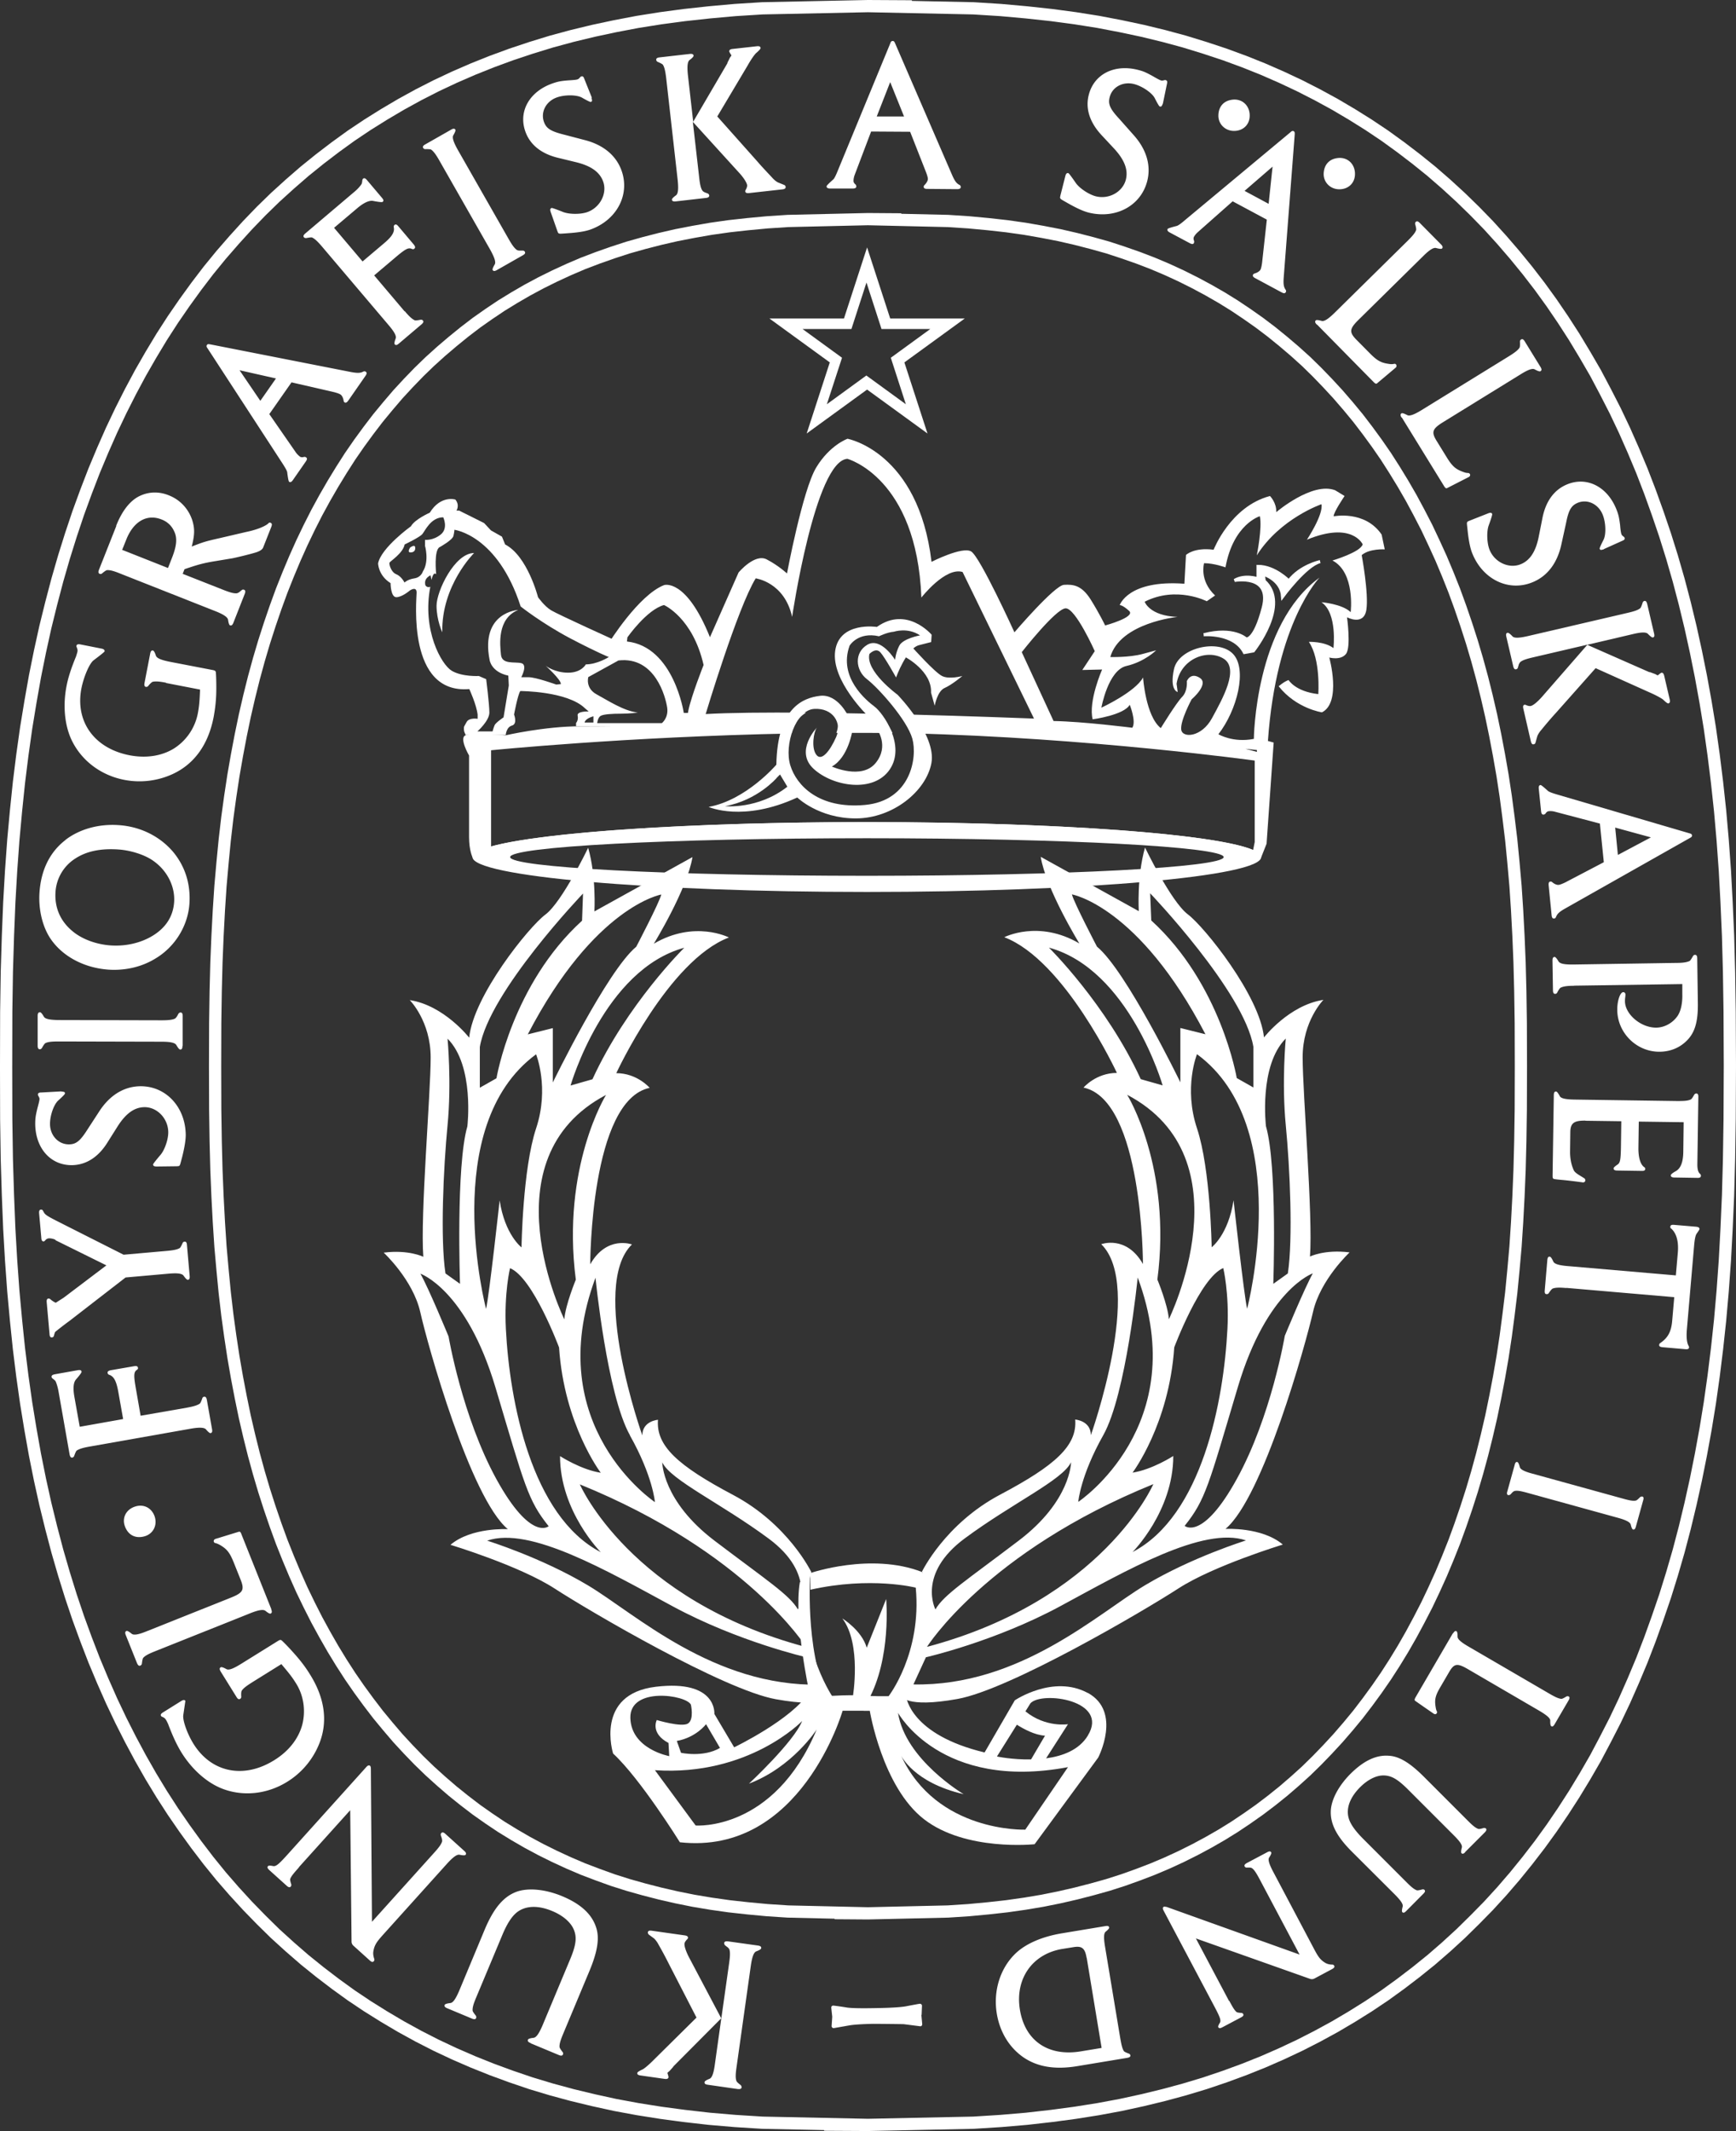 <svg id="Layer_1" xmlns="http://www.w3.org/2000/svg" viewBox="0 0 141.97 174.17"><rect x="0" y="0" width="141.97" height="174.17" fill="#333333" stroke="none"/><defs><style>.cls-1{fill:#fff}.cls-3{stroke:#fff;fill:none}</style></defs><path class="cls-1" d="M33.53 44.76s.38-.3.42-.04c.04.25-.08.43-.38.43s-.04-.38-.04-.38Z"/><path class="cls-1" d="M37.28 41.73h.26l.77.38 1.28.64.56.6.9.51.26.64c1.83.94 2.69 4.31 2.69 4.31s.51.73 1.07 1.07c.56.34 5.37 2.52 5.37 2.52s2.09-.21 3.79 1.92c1.71 2.13 1.41 5.03 1.41 5.03h-8.53v-.26s.21-.21.13-.6c-.08-.38.9-.34.9-.34l-.3-.26c-1.45-1.41-5.29-1.41-5.29-1.41-.21.3-.51 1.92-.51 1.92s.3.77-.17.9-.51.77-.51.77h-3.28l-.09-.21c-.09-.21-.04-.47-.04-.47l.21-.38c.21-.38.9-.26.9-.26v-.34c-.09-.81-.68-2.09-.68-2.09-5.12.43-4.31-7.34-4.31-7.89s-.55-.17-.55-.17-.64.55-1.11.55-.47-1.15-.47-1.15c-1.02-.64-1.02-1.62-1.02-1.62.26-1.28 2.69-3.03 2.69-3.03.3-.56 1.54-1.11 1.54-1.11.89-1.45 2.09-1.07 2.09-1.07.38.47.09.9.09.9Zm-2.52 2.86v-.47s.64.08 1.28-.43.21-1.41.21-1.41c-1.02 0-1.49 1.11-1.71 1.37-.21.26-1.45.85-1.45.85-.13.72-1.19 1.37-1.24 1.49-.04.13.13.77.55.94.43.17.68.68.68.68s.26-.26.81-.34c.56-.09.69-.56.69-.56.55-.85.17-2.13.17-2.13Zm0 3.16c.09.34.43.21.43.21-.68 3.54.9 6.35 1.75 6.86.85.51 2.22.43 2.22.43l.6.26s.26 2.05.26 2.73-.98 1.54-.98 1.54h1.24s.08-.3.17-.51c.09-.21.73-.64.73-.64l.43-2.6-.04-.81c-1.41-.3-1.53-1.28-1.53-1.28-.77-3.92 2.34-4.09 2.34-4.09-1.75.72-1.49 2.86-1.41 3.67.09.81 1.11.55 1.66.68.55.13 0 1.15 0 1.15h.6c.6 0 2.26.6 2.26.6l.38-.04c0-.38-1.24-1.49-1.24-1.49s.73.56 1.83.56 1.45-.68 1.45-.68c.94 0 1.88-.6 1.88-.6s-.81-.3-3.16-1.53c-2.34-1.24-4.05-2.6-4.05-2.6-1.88-5.84-5.42-6.27-5.42-6.27s0 .17-.08.51c-.09.34-1.11.9-1.11.9-.51.21-.3 2.22-.3 2.22-.25-.25-.38.47-.38.47l-.08-.38c-.34.17-.51.43-.43.77Zm.94 1.75c0 1.19.47 2.18.47 2.18-.08-3.84 2.6-6.48 2.6-6.48-1.58 0-3.07 3.11-3.07 4.31Zm14.88 4.48-2.47 1.36s-.26.9.68 1.41c.94.51 2.22 1.36 3.37 1.49 0 0-.64.09-1.36.09s-1.41.04-1.66.17c-.26.13-.3.6-.3.6h5.29s.56-.43.43-1.28c-.13-.85-.98-4.18-3.97-3.84Zm-2.77 5.07h.72v-.51c-.72.21-.72.51-.72.51ZM74.05 53.71s2.18 1.15 2.09 2.9l.3 1.07s.21-1.19.81-1.45c.6-.26 1.45-.98 1.45-.98s-1.07.3-1.66 0c-.6-.3-2.39-2.3-2.39-2.3s-.47.08-.6.77Z"/><path d="M98.44 51.88s2.47-.21 3.33 1.45l.73-.13s3.03-3.8.89-5.72l-.08-.55s1.49.43 1.58 1.83c0 0 1.88-2.56 3.07-2.86 0 0-1.62.34-2.56 1.58 0 0-1.15-1.19-2.52-1.19v1.02s-1.07-.38-1.92.13c0 0 3.07-.56 2.35 2.22-.72 2.77-1.41 2.56-1.41 2.56s-1.02-.98-3.46-.34Z" stroke="#fff" stroke-width=".25" fill="#fff"/><path class="cls-1" d="m70.91 20.22 1.89 5.81h6.1l-4.94 3.59 1.89 5.81-4.94-3.59-4.94 3.59 1.89-5.81-4.94-3.59h6.1l1.89-5.81Zm-1.29 6.67h-3.99l3.23 2.35-1.24 3.8 3.23-2.35 3.23 2.35-1.23-3.8 3.23-2.35h-3.99l-1.23-3.8-1.23 3.8ZM103.14 70.05c0 1.58-14.44 2.85-32.25 2.85s-32.25-1.28-32.25-2.85 14.44-2.86 32.25-2.86 32.25 1.28 32.25 2.86Zm-32.25-1.54c-16.11 0-29.17.69-29.17 1.54s13.06 1.53 29.17 1.53 29.18-.69 29.18-1.53-13.06-1.54-29.18-1.54ZM76.18 52.47l-1.02.26c-1.02.26-1.88 2.64-1.88 2.64s-.9-1.62-1.28-2.05c-.38-.43-.9.13-.9.13-.34 1.41 2.3 3.33 2.3 3.33s3.2 3.28 2.77 5.59c-.43 2.3-3.16 4.52-6.19 4.52s-4.78-1.71-4.78-1.71c-4.43 2.05-7.25.77-7.25.77 3.07-.55 5.54-3.45 5.54-3.45.08-4.61 2.13-5.46 3.58-5.63 1.45-.17 2.3 1.66 2.3 1.66h1.62s-3.03-2.9-2.69-5.33c.34-2.43 3.41-1.96 3.41-1.96 2.47-1.75 4.48.64 4.48.64l-.04.6ZM71.87 52c-1.71-.38-2.39.77-2.39.77-.94 2.6 1.37 4.48 2.05 4.99.68.51 2.56 3.16 1.24 5.12s-4.65 1.41-6.23-.04.26-3.37.26-3.37c-.26.34-.47 1.66-.04 2.22.42.56 1.11-.3 1.62-1.45s-.26-2.39-1.79-2.3c-1.53.09-2.47 2.94-1.96 4.61.51 1.66 2.35 3.58 6.1 3.24 3.75-.34 4.31-3.88 3.88-5.42-.43-1.53-2.77-4.14-3.71-4.86-.94-.72-1.07-2.17.04-2.82 1.11-.64 2.26 1.24 2.26 1.24s.04-.56.34-1.15c.3-.6 1.7-.85 1.7-.85-1.02-.68-2.13-.3-2.13-.3-.55.04-1.24.38-1.24.38Zm-2.16 7.69s-.31 2.19-1.68 2.96c0 0 2.44 1.11 3.58-.29 1.14-1.39.11-2.76.11-2.76l-2.02.09Zm-6.2 3.9s-1.56 1.82-4.21 2.3c0 0 2.7.28 5.09-1.59l-.6-1-.28.28Z"/><path class="cls-1" d="M71.96 58.35c-1.23-.03-2.48-.05-3.71-.07.42.41.33 1.1.15 1.62h1.74c.95 0 1.9 0 2.85.02-.29-.63-.76-1.24-1.03-1.57Z"/><path class="cls-1" d="m113.24 44.88-.25-1.19c-1.37-2.01-3.92-1.49-3.92-1.49-.04-.3.89-1.66.89-1.66l-.77-.47c-1.88-.72-4.82 1.79-4.82 1.79.04-.77-.51-1.32-.51-1.32-3.24.85-4.61 4.39-4.61 4.39-1.62-.21-2.26.43-2.26.43l-.13 2.35c-4.61-.34-5.29 1.75-5.29 1.75s.21-.04.77.47-1.96 1.19-1.96 1.19-.47-.98-1.19-2.13c-.73-1.15-1.41-1.24-2.18-1.19-.77.04-4.05 3.88-4.05 3.88s-2.81-6.18-3.54-6.61c-.73-.43-3.24.85-3.24.85-1.07-9-6.87-10.06-6.87-10.06s-1.45.51-2.56 2.35c-1.11 1.83-2.39 8.66-2.39 8.66s-.68-.64-1.66-1.15c-.98-.51-2.3 1.07-2.3 1.07l-2.34 5.29c-1.96-4.86-3.75-4.26-3.75-4.26-2.09.81-4.52 4.73-4.52 4.73v.26s1.28.25 2.47.64c1.19.38 2.01 2.17 2.3 2.77.27.54.5 2.66.54 3.07-2.51.03-5.94.07-7.65.07-2.9 0-6.11.74-6.11.74s-2.76-.23-3.28 0c-.53.23.3 1.65.3 1.65v6.65c0 1.14.29 1.68.29 1.68l1.07-.37 1.59-.23 5.12-.8 15.18-.91s22 0 24.34.17c2.33.17 14.9 1.48 14.9 1.48l2.29.65.44-1.11.58-8.27-.47-.13c.68-9.72 4.22-13.35 4.22-13.35-5.29 3.84-5.37 13.18-5.37 13.18-1.71.34-2.9-.38-2.9-.38 1.53-1.96 2.39-5.33 1.19-6.57-1.19-1.24-4.43-.51-4.82 1.24-.38 1.75.3 1.88.3 1.88l-.09-.68c.34-2.05 2.52-2.86 3.84-2.05 1.32.81-.08 3.28-.94 4.86-.85 1.58-2.43 1.66-2.52.94-.09-.73.85-2.47.85-2.47s1.45-1.24.68-1.75c-.77-.51-1.07.26-1.07.26s.08.81-.38 1.28c-.47.47-1.75 2.56-1.75 2.56-1.24-.98-1.45-4.14-1.45-4.14-.64 1.19-3.41 2.47-3.41 2.47s.55-3.07 2.05-3.41c1.49-.34 2.43-1.28 2.43-1.28l-1.11.3c-1.11.3-2.64.25-2.64.25.81-2.81 5.5-3.28 5.5-3.28-2.3-.08-2.69-1.24-2.69-1.24 2.6-1.32 5.08-.04 5.08-.04l.68-.47c-1.32-1.24-.9-2.64-.9-2.64.81 0 1.75.34 1.75.34.64-3.54 2.81-4.18 2.81-4.18.21.94-.25 3.2-.25 3.2 1.92-3.03 5.29-4.18 5.29-4.18.17.85-1.19 2.9-1.19 2.9 3.71-1.53 4.56.38 4.56.38-.17.64-2.47 1.32-2.47 1.32 1.88.98 1.49 4.22 1.49 4.22-.72-.68-2.39-.81-2.39-.81 1.32.9.98 3.75.98 3.75-.73-.56-2.01-.51-2.01-.51.98 1.45.77 4.27.77 4.27-1.88-.21-2.43-1.15-2.43-1.15-.38.13-.81.51-.81.51 1.45 1.83 3.54 2.13 3.54 2.13 1.62-.81.6-4.48.6-4.48s.94.26 1.37-.3c.42-.56.08-2.99.08-2.99s1.36.73 1.58-.6c.21-1.32-.38-4.48-.38-4.48.64-.55 1.88-.47 1.88-.47Zm-61.97 7.55.04-.34s1.58-2.26 2.99-2.64c0 0 2.35 1.02 3.24 4.9 0 0-1 2.51-1.25 3.74l-.03.18h-.34s-.81-5.42-4.65-5.84Zm51.52 8.87v.15l-.94-.25.94.1Zm-.18.87v6.65l-.13.65c-3.01-1.3-16.01-2.28-31.59-2.28-14.39 0-26.58.83-30.73 1.99v-7.86s11.04-1.11 24.57-1.37c.07-.32.34-1.21 1.19-1.7-3.29-.03-6.28 0-8.21.11 0 0 2.6-8.66 4.09-11.09 0 0 2.35.3 2.98 3.15 0 0 1.88-12.75 4.52-12.92 0 0 5.67 1.53 6.05 11.34 0 0 1.96-2.52 3.37-2.09l5.84 11.98s-5.03-.2-10.9-.35c.33.46.62 1.08.82 1.56 14.41.34 28.11 2.22 28.11 2.22Zm-13.25-3.38s2.56-.34 3.03-1.19c0 0 .55 1.36.21 1.88 0 0-4.01-.51-6.44-.55l-2.6-5.63s2.77-3.54 3.58-3.58c.81-.04 2.39 3.5 2.39 3.5l-1.02 1.54 1.62-.04s-1.15 2.6-.77 4.09Z"/><path class="cls-1" d="M75.39 128.47s1.88-3.92 6.4-6.31c4.52-2.39 6.31-4.01 6.14-6.14 0 0 1.28.09 1.28 1.28 0 0 4.35-12.2.85-15.61 0 0 2.05-.77 3.41 1.62 0 0 0-13.39-4.86-14.42 0 0 1.02-1.2 2.73-1.2 0 0-4.27-9.21-9.21-11.09 0 0 2.81-1.45 6.14.51 0 0-2.73-4.44-3.16-7.08l8.02 4.44s-.17-2.82.51-5.2c0 0 2.13 4.43 3.5 5.46 1.36 1.02 5.88 6.65 6.23 10.06 0 0 2.04-2.64 4.86-3.07 0 0-1.7 1.71-1.7 4.69s.85 12.97.6 16.29c0 0 1.19-.6 3.24-.34 0 0-2.39 2.22-2.99 4.86-.6 2.64-4.09 15.18-7.16 17.74 0 0 2.99-.17 4.69 1.28 0 0-5.63 1.71-8.53 3.58-2.9 1.88-13.82 8.28-18.08 9.04-4.27.77-4.6-.25-4.6-.25s3.24-4.87 1.71-10.15Zm7.93-2.56c4.27-3.24 4.27-6.4 4.27-6.4-.68 1.45-4.78 3.33-8.7 6.23-3.92 2.9-2.39 5.8-2.39 5.8.68-1.2 2.56-2.39 6.82-5.63Zm11-4.61c-13.65 5.54-18.51 13.3-18.51 13.3 14.42-3.84 18.51-13.3 18.51-13.3Zm-6.14 1.45s9.38-6.23 4.86-18.34c0 0-.94 9.55-2.81 12.88-1.88 3.33-2.05 5.46-2.05 5.46Zm11.86-19.11c-1.88.77-4.01 6.48-4.01 6.48-.43 6.31-3.41 10.24-3.41 10.24 1.62-.25 3.33-1.36 3.33-1.36 0 4.52-3.33 7.85-3.33 7.85 5.69-2.96 7.46-12.36 7.76-18.25.15-2.94-.34-4.95-.34-4.95Zm7.33.43s-3.75 1.28-6.14 9.3c-2.39 8.02-2.64 9.21-4.35 11.34 0 0 1.45 1.28 4.27-3.84 2.82-5.12 3.92-11.69 3.92-11.69s1.62-3.92 2.3-5.12Zm-2.05 0c.43-2.82.17-8.62-.17-12.11-.34-3.5 0-7.08 0-7.08-2.22 2.22-1.62 7.17-1.62 7.17.94 3.24.6 12.88.6 12.88l1.19-.85Zm-3.33 2.9s3.92-14.93-4.1-20.81c0 0-1.11 2.73 0 6.06 1.11 3.33 1.2 9.72 1.2 9.72s1.36-1.02 1.79-3.84c0 0 .85 7.76 1.11 8.87Zm-6.4.85s6.48-13.14-3.41-18.34c0 0 3.67 5.89 2.47 15.1 0 0 .85 2.05.94 3.24Zm-.51-19.11s-2.73-9.47-9.3-11.26c0 0 4.69 4.61 7.51 10.75l1.79.51Zm1.45-4.69 2.05.51C93.12 74.04 87.66 73.1 87.66 73.1c.17.68 2.05 4.27 2.05 4.27 2.39 1.96 6.82 11.09 6.82 11.09v-4.44Zm5.97 4.86v-3.33c-.77-4.52-8.44-12.54-8.44-12.54l.09 2.22c5.71 5.2 6.99 12.88 6.99 12.88l1.36.77Zm-27.81 48.79c8.7.17 15.1-5.8 18.94-8.1 3.84-2.3 8.27-3.67 8.27-3.67-3.5-1.19-9.81 2.47-15.18 5.37-5.37 2.9-11 4.18-11 4.18l-1.02 2.22ZM68.06 138.63s-.34 1.02-4.61.25c-4.27-.77-15.18-7.16-18.08-9.04-2.9-1.88-8.53-3.58-8.53-3.58 1.71-1.45 4.69-1.28 4.69-1.28-3.07-2.56-6.57-15.1-7.16-17.74-.6-2.65-2.99-4.86-2.99-4.86 2.05-.26 3.24.34 3.24.34-.26-3.33.6-13.31.6-16.29s-1.71-4.69-1.71-4.69c2.81.43 4.86 3.07 4.86 3.07.34-3.41 4.86-9.04 6.23-10.06 1.37-1.02 3.5-5.46 3.5-5.46.68 2.39.51 5.2.51 5.2l8.02-4.44c-.43 2.64-3.16 7.08-3.16 7.08 3.33-1.96 6.14-.51 6.14-.51-4.95 1.88-9.21 11.09-9.21 11.09 1.71 0 2.73 1.2 2.73 1.2-4.86 1.02-4.86 14.42-4.86 14.42 1.36-2.39 3.41-1.62 3.41-1.62-3.5 3.41.85 15.61.85 15.61 0-1.19 1.28-1.28 1.28-1.28-.17 2.13 1.62 3.75 6.14 6.14 4.52 2.39 6.4 6.31 6.4 6.31-1.53 5.29 1.71 10.15 1.71 10.15Zm-2.81-7.08s1.53-2.9-2.39-5.8-8.02-4.78-8.7-6.23c0 0 0 3.16 4.27 6.4s6.14 4.43 6.83 5.63Zm.68 3.07s-4.86-7.76-18.51-13.3c0 0 4.1 9.47 18.51 13.3Zm-14.41-17.31c-1.88-3.33-2.82-12.88-2.82-12.88-4.52 12.11 4.86 18.34 4.86 18.34s-.17-2.13-2.05-5.46Zm-10.15-8.7c.3 5.89 2.07 15.3 7.76 18.25 0 0-3.33-3.33-3.33-7.85 0 0 1.71 1.11 3.33 1.36 0 0-2.99-3.92-3.41-10.24 0 0-2.13-5.72-4.01-6.48 0 0-.49 2-.34 4.95Zm-4.69.6s1.11 6.57 3.92 11.69c2.82 5.12 4.27 3.84 4.27 3.84-1.71-2.13-1.96-3.33-4.35-11.34-2.39-8.02-6.14-9.3-6.14-9.3.68 1.19 2.3 5.12 2.3 5.12Zm.94-4.27s-.34-9.64.6-12.88c0 0 .6-4.95-1.62-7.17 0 0 .34 3.58 0 7.08s-.6 9.3-.17 12.11l1.19.85Zm3.24-6.83c.43 2.82 1.79 3.84 1.79 3.84s.09-6.4 1.19-9.72c1.11-3.33 0-6.06 0-6.06-8.02 5.89-4.09 20.81-4.09 20.81.26-1.11 1.11-8.87 1.11-8.87Zm6.23 6.48c-1.19-9.21 2.47-15.1 2.47-15.1-9.9 5.21-3.41 18.34-3.41 18.34.09-1.19.94-3.24.94-3.24Zm1.36-16.38c2.82-6.14 7.51-10.75 7.51-10.75-6.57 1.79-9.3 11.26-9.3 11.26l1.79-.51Zm-3.24.26s4.44-9.13 6.82-11.09c0 0 1.88-3.58 2.05-4.27 0 0-5.46.94-10.92 11.43l2.05-.51v4.44Zm-4.61-.34s1.28-7.68 7-12.88l.08-2.22S40 81.05 39.24 85.57v3.33l1.36-.77Zm25.42 47.34s-5.63-1.28-11-4.18c-5.37-2.9-11.69-6.57-15.18-5.37 0 0 4.43 1.37 8.27 3.67s10.24 8.27 18.94 8.1l-1.02-2.22Z"/><path class="cls-1" d="M88.96 138.37c-2.82-1.53-5.97.6-5.97.6l-2.47 4.26c-6.06-1.45-6.4-4.52-6.4-4.52s1.79-3.58 2.05-6.31c.25-2.73-.77-3.92-.77-3.92-4.18-1.62-9.13.09-9.13.09v1.36c4.95-1.11 8.62-.17 8.62-.17.51 5.37-2.22 8.87-2.22 8.87h-2.05v1.19h.51s1.02 6.23 4.44 8.87c3.41 2.64 9.04 2.04 9.04 2.04l5.2-7.08s1.96-3.75-.85-5.29Zm-5.79 2.6c.53.33 1.44.84 2.29.89l-1.14 1.94c-1.52.03-2.79-.24-2.79-.24l1.63-2.6Zm.67 8.57s-7.25.26-10.15-6.06c0 0 1.02 2.22 5.12 3.16 0 0-4.78-2.82-5.37-6.65 0 0 3.5 6.4 13.9 4.44l-3.5 5.12Zm5.12-7.68c-.72 1.17-2.06 1.67-3.41 1.85l1.79-2.79s-1.82.3-3.48-1.05l.41-.66c.94-1.02 6.48-.25 4.69 2.64Z"/><path class="cls-1" d="M71.13 139.82h-2.22s-3.41 11.85-13.31 10.75c0 0-3.24-5.21-5.46-7.25 0 0-1.54-4.86 3.5-5.46 5.03-.6 4.78 2.22 4.78 2.22l1.62 2.73s4.78-2.3 6.14-4.52c0 0-1.28-5.89-.77-8.96l.85-.77s-.43 6.14 1.36 10.07c0 0 2.05-.17 3.84 0s-.34 1.19-.34 1.19Zm-5.54.85s-4.35 4.52-12.03 4.01l3.33 4.52s6.4.51 9.9-7.85c0 0-1.96 3.07-5.54 4.43 0 0 3.67-3.41 4.35-5.12Zm-9.89 2.59s1.82.4 3.18-.4l-1.14-1.94s-.8 1.08-2.39 1.37l.34.96Zm-1.02-.8c-1.53-.8-.97-1.88-.97-1.88s2.05.62 2.56.28c.51-.34.23-1.54.23-1.54-.4-.8-5-1.48-4.95 1.08.06 2.56 3.18 3.13 3.18 3.13l-.06-1.08Z"/><path class="cls-1" d="M69.74 138.71s.74-4.32-.85-6.43c0 0 1.59.97 1.99 2.39l1.59-3.98s.45 4.83-1.48 8.3l-1.25-.28Z"/><path class="cls-3" d="m17.59 87.15.01-3.53.04-2.61.06-2.34.09-2.19.11-2.08.13-1.98.17-1.92.18-1.85.21-1.81.24-1.75.26-1.71.29-1.66.31-1.63.33-1.59.36-1.56.38-1.52.41-1.5.43-1.45.46-1.43.48-1.4.5-1.37.53-1.33.55-1.31.57-1.27.6-1.25.62-1.22.65-1.19.67-1.16.69-1.13.71-1.11.74-1.07.76-1.04.78-1.02.81-.98.82-.96.85-.92.87-.9.9-.87.92-.83.94-.8.96-.78.98-.75 1.01-.71 1.03-.69 1.06-.65 1.07-.62 1.1-.59 1.13-.56 1.15-.53 1.17-.5 1.21-.46 1.22-.43 1.26-.41 1.28-.36 1.32-.34 1.35-.31 1.39-.27 1.43-.25 1.48-.21 1.54-.17 1.6-.15 1.68-.11 6.54-.15 2.72.02-2.72-.02 6.54.15 1.69.11 1.6.15 1.53.17 1.48.21 1.43.25 1.39.27 1.35.31 1.32.34 1.29.36 1.25.41 1.23.43 1.2.46 1.18.5 1.15.53 1.12.56 1.1.59 1.08.62 1.05.65 1.03.69 1.01.71.99.75.96.78.94.8.92.83.89.87.87.9.85.92.83.96.81.98.78 1.02.76 1.04.74 1.07.71 1.11.69 1.13.67 1.16.64 1.19.63 1.22.59 1.25.58 1.27.55 1.31.53 1.33.5 1.37.48 1.4.46 1.43.43 1.45.41 1.5.38 1.52.36 1.56.33 1.59.31 1.63.29 1.66.26 1.71.23 1.75.22 1.81.18 1.85.17 1.92.13 1.98.11 2.08.09 2.19.06 2.34.04 2.61.01 3.53-.01 3.52-.04 2.61-.06 2.34-.09 2.19-.11 2.08-.13 1.99-.17 1.91-.18 1.86-.22 1.8-.23 1.75-.26 1.71-.29 1.67-.31 1.62-.33 1.6-.36 1.55-.38 1.52-.41 1.5-.43 1.45-.46 1.43-.48 1.4-.5 1.37-.53 1.33-.55 1.31-.58 1.28-.59 1.24-.63 1.22-.64 1.19-.67 1.17-.69 1.13-.71 1.1-.74 1.07-.76 1.04-.78 1.02-.81.98-.83.96-.85.92-.87.9-.89.87-.92.83-.94.81-.96.77-.99.75-1.01.71-1.03.69-1.05.65-1.08.62-1.1.59-1.12.56-1.15.53-1.18.5-1.2.46-1.23.44-1.25.4-1.29.36-1.32.34-1.35.31-1.39.28-1.43.24-1.48.21-1.53.17-1.6.15-1.69.11-6.54.15-2.72-.02 2.72.02-6.54-.15-1.68-.11-1.6-.15-1.54-.17-1.48-.21-1.43-.24-1.39-.28-1.35-.31-1.32-.34-1.28-.36-1.26-.4-1.22-.44-1.21-.46-1.17-.5-1.15-.53-1.13-.56-1.1-.59-1.07-.62-1.06-.65-1.03-.69-1.01-.71-.98-.75-.96-.77-.94-.81-.92-.83-.9-.87-.87-.9-.85-.92-.82-.96-.81-.98-.78-1.02-.76-1.04-.74-1.07-.71-1.1-.69-1.13-.67-1.17-.65-1.19-.62-1.22-.6-1.24-.57-1.28-.55-1.31-.53-1.33-.5-1.37-.48-1.4-.46-1.43-.43-1.45-.41-1.5-.38-1.52-.36-1.55-.33-1.6-.31-1.62-.29-1.67-.26-1.71-.24-1.75-.21-1.8-.18-1.86-.17-1.91-.13-1.99-.11-2.08-.09-2.19-.06-2.34-.04-2.61-.01-3.52"/><path class="cls-3" d="m.5 87.09.01-4.41.05-3.26.09-2.94.11-2.73.15-2.6.18-2.49.22-2.39.24-2.32.28-2.25.31-2.2.35-2.13.37-2.09.41-2.03.44-2 .48-1.94.5-1.9.54-1.87.57-1.82.6-1.79.64-1.75.66-1.71.7-1.67.72-1.63.76-1.6.79-1.56.82-1.53.85-1.48.88-1.46.91-1.41.95-1.38.97-1.34 1-1.31 1.03-1.26 1.07-1.23 1.09-1.2 1.12-1.16 1.15-1.12 1.19-1.08L24.91 14l1.24-1 1.27-.97 1.3-.94 1.33-.89 1.36-.85 1.39-.82 1.42-.78 1.45-.74 1.49-.7 1.52-.66 1.55-.62 1.58-.58 1.62-.54 1.66-.51 1.7-.46 1.74-.42 1.78-.38 1.84-.35 1.89-.3 1.95-.26 2.02-.22 2.11-.19 2.23-.14L70.98.5l3.59.02L70.98.5l8.63.18 2.23.14 2.11.19 2.03.22 1.95.26 1.89.3 1.83.35 1.79.38 1.73.42 1.7.46 1.66.51 1.63.54 1.58.58 1.55.62 1.51.66 1.49.7 1.45.74 1.43.78 1.39.82 1.36.85 1.33.89 1.3.94 1.27.97 1.24 1 1.21 1.05 1.18 1.08 1.15 1.12 1.13 1.16 1.09 1.2 1.06 1.23 1.03 1.26 1.01 1.31.97 1.34.94 1.38.91 1.41.88 1.46.86 1.48.81 1.53.8 1.56.76 1.6.72 1.63.7 1.67.66 1.71.63 1.75.61 1.79.57 1.82.54 1.87.5 1.9.47 1.94.44 2 .41 2.03.38 2.09.35 2.13.31 2.2.28 2.25.25 2.32.21 2.39.18 2.49.14 2.6.12 2.73.08 2.94.05 3.26.02 4.41-.02 4.4-.05 3.27-.08 2.93-.12 2.74-.14 2.59-.18 2.49-.21 2.39-.25 2.32-.28 2.26-.31 2.19-.35 2.14-.38 2.08-.41 2.04-.44 1.99-.47 1.95-.5 1.9-.54 1.86-.57 1.83-.61 1.78-.63 1.75-.66 1.71-.7 1.67-.72 1.63-.76 1.6-.8 1.56-.81 1.53-.86 1.49-.88 1.45-.91 1.41-.94 1.38-.97 1.34-1.01 1.31-1.03 1.27-1.06 1.23-1.09 1.19-1.13 1.15-1.15 1.13-1.18 1.08-1.21 1.05-1.24 1-1.27.97-1.3.94-1.33.89-1.36.85-1.39.82-1.43.78-1.45.74-1.49.7-1.51.66-1.55.62-1.58.58-1.63.55-1.66.5-1.7.46-1.73.42-1.79.39-1.83.34-1.89.3-1.95.26-2.03.23-2.11.18-2.23.14-8.63.18-3.58-.02 3.58.02-8.63-.18-2.23-.14-2.11-.18-2.02-.23-1.95-.26-1.89-.3-1.84-.34-1.78-.39-1.74-.42-1.7-.46-1.66-.5-1.62-.55-1.58-.58-1.55-.62-1.52-.66-1.49-.7-1.45-.74-1.42-.78-1.39-.82-1.36-.85-1.33-.89-1.3-.94-1.27-.97-1.24-1-1.21-1.05-1.19-1.08-1.15-1.13-1.12-1.15-1.09-1.19-1.07-1.23-1.03-1.27-1-1.31-.97-1.34-.95-1.38-.91-1.41-.88-1.45-.85-1.49-.82-1.53-.79-1.56-.76-1.6-.72-1.63-.7-1.67-.66-1.71-.64-1.75-.6-1.78-.57-1.83-.54-1.86-.5-1.9-.48-1.95-.44-1.99-.41-2.04-.37-2.08-.35-2.14-.31-2.19-.28-2.26-.24-2.32-.22-2.39-.18-2.49-.15-2.59-.11-2.74-.09-2.93-.05-3.27-.01-4.4"/><path class="cls-1" d="M55.06 168.92c-.21.24-.32.36-.32.36-.1.07-.16.14-.16.14q.1.32.09.35c-.02.12-.11.17-.32.14l-1.97-.28c-.2-.03-.28-.09-.26-.21q.01-.09.42-.28c.13-.05.56-.41.96-.82l3.46-3.42-2.25-4.37c-.24-.48-.52-1.01-.84-1.57-.1-.19-.22-.37-.37-.52l-.45-.33s-.08-.1-.07-.17c.02-.13.11-.17.32-.14l2.69.38c.21.03.29.1.27.22 0 .03-.03.07-.09.13-.11.11-.18.23-.19.32-.03.19.11.62.35 1.09l2.66 5.03.64-4.53c.08-.56.09-.88.02-1.11a.588.588 0 0 0-.19-.21l-.18-.14s-.07-.12-.06-.17c.02-.12.11-.16.32-.14l2.44.34c.21.03.29.1.27.22q-.01.11-.41.26c-.19.08-.33.42-.44 1.18l-1.17 8.31c-.08.56-.09.88 0 1.11q.04.1.36.34s.07.12.06.17c-.02.12-.11.16-.32.14l-2.44-.35c-.21-.03-.29-.09-.27-.22q.01-.11.41-.27c.19-.08.33-.42.43-1.17l.53-3.78-3.93 3.95ZM43.39 166.98c-.2-.08-.26-.16-.21-.28q.04-.1.47-.15c.2-.03.42-.32.72-1.02l2.25-5.38c.5-1.19.58-1.84.28-2.5-.26-.57-.88-1.1-1.72-1.45-1.16-.49-2.19-.46-2.9.09-.42.33-.81.93-1.18 1.81l-2.16 5.16c-.22.52-.31.83-.29 1.07q.01.1.27.42s.05.12.02.18c-.05.12-.15.13-.35.05l-2.01-.84c-.2-.08-.26-.17-.21-.28q.04-.1.47-.15c.21-.03.42-.32.72-1.02l2.09-5.01c.71-1.68 1.49-2.63 2.53-3.04.94-.37 2.38-.25 3.8.34 1.51.63 2.41 1.46 2.76 2.52.31.88.13 2-.54 3.6l-2.15 5.14c-.22.53-.31.83-.29 1.07q.01.1.26.42c.04.05.04.13.02.18-.05.11-.15.13-.34.05l-2.28-.95ZM24.45 152.62c-.47.53-.63.72-.72.96q-.02.1.09.43c.01.06 0 .14-.04.18-.08.09-.19.07-.34-.07l-1.41-1.27c-.16-.15-.19-.24-.11-.33q.07-.08.43 0c.22.03.44-.15 1.06-.83l6.53-7.25c.14-.16.24-.19.33-.11.04.04.06.12.06.25l.09 12.49 5.11-5.67c.38-.42.57-.69.63-.91 0-.06 0-.16-.04-.28l-.07-.21c-.02-.06 0-.14.04-.18.08-.09.19-.07.34.07l1.53 1.38c.16.14.19.24.11.33q-.07.08-.49-.01c-.2-.04-.51.17-1.02.73l-5.27 5.85c-.51.57-.66.81-.75 1.28q-.06.3.07.66c.02.06 0 .14-.04.18-.08.1-.19.07-.33-.06l-1.33-1.2q-.15-.13-.16-.33l-.11-10.75-4.19 4.65ZM20.62 137.5c-.48.3-.74.5-.86.7-.03.06-.05.22-.03.49 0 .06-.03.12-.09.16-.11.06-.2.02-.31-.17l-1.28-2.06c-.11-.18-.11-.29 0-.35q.09-.06.47.15c.19.1.53-.02 1.18-.42l3.01-1.87c.18-.11.22-.12.32-.06.14.12.46.44.91.94.59.65 1.04 1.23 1.44 1.89 1.2 1.93 1.45 3.88.7 5.68a6.494 6.494 0 0 1-2.58 3.04c-1.7 1.06-3.76 1.25-5.52.49-1.18-.52-2.32-1.55-3.15-2.89-.36-.59-.69-1.28-1.08-2.31-.06-.13-.12-.26-.18-.35a.502.502 0 0 0-.26-.22c-.09-.05-.12-.05-.13-.08-.07-.11-.02-.2.16-.31l1.49-.93c.17-.1.27-.1.33 0l-.17 1.15c-.07.42.32 1.53.83 2.35 1.46 2.35 4.11 2.9 6.61 1.34 1.18-.73 1.98-1.75 2.29-2.9.29-1.14.12-2.37-.5-3.36-.31-.5-.54-.8-1.21-1.59l-2.41 1.5ZM22.18 131.53c.08.2.06.3-.05.35q-.1.04-.43-.23c-.17-.12-.53-.08-1.23.2l-7.79 3.11c-.53.21-.81.36-.97.54q-.06.08-.11.49c-.01.06-.07.12-.12.14-.11.05-.2-.02-.28-.21l-.91-2.27c-.08-.2-.06-.3.05-.35q.1-.04.43.23c.17.13.53.08 1.24-.21l6.89-2.75c.97-.39 1.1-.63.79-1.43l-.58-1.45c-.32-.79-.55-1.08-1.09-1.4-.18-.1-.25-.13-.39-.17-.06 0-.12-.05-.14-.1-.04-.1.02-.2.12-.24l1.89-.58c.12-.04.18 0 .25.21l2.44 6.11ZM11.09 123.12c.71-.21 1.35.16 1.57.86.22.73-.17 1.41-.86 1.59-.74.2-1.32-.12-1.58-.81-.27-.72.11-1.42.87-1.64ZM15.28 115.05c.56-.1.85-.19 1.06-.33q.08-.07.21-.45c.02-.06.07-.1.14-.11.12-.02.19.05.23.27l.42 2.37c.04.21 0 .31-.12.33q-.1.02-.38-.31c-.14-.15-.52-.18-1.25-.05l-8.26 1.46c-.56.1-.85.19-1.06.33-.05.04-.11.18-.21.45-.02.06-.09.11-.14.12-.12.02-.19-.06-.23-.27l-.91-5.17c-.05-.28-.14-.59-.23-.79q-.04-.08-.26-.24s-.06-.06-.07-.11c-.02-.12.06-.19.27-.23l1.85-.33c.23-.04.31 0 .33.12q.02.09-.46.64c-.21.25-.25.73-.12 1.45l.43 2.41 3.55-.63-.4-2.25c-.16-.88-.37-1.25-.75-1.37-.06-.02-.1-.07-.12-.14-.02-.12.06-.19.26-.23l1.91-.33c.19-.03.29 0 .31.12.02.09 0 .13-.14.22-.2.18-.21.47-.02 1.53l.38 2.18 3.79-.66ZM4.55 101.34c-.17-.09-.37-.13-.53-.13a.41.41 0 0 0-.29.13q-.1.12-.15.12c-.12.01-.19-.07-.2-.27l-.18-2.01c-.02-.21.03-.31.15-.32.1 0 .12 0 .25.25.12.19.31.31 1.24.78l5.27 2.66 3.5-.31c.57-.05.88-.11 1.08-.23q.08-.04.25-.43c.03-.06.1-.1.15-.1.12-.01.19.07.2.29l.22 2.51c.02.21-.03.31-.15.32q-.11 0-.35-.34c-.12-.17-.48-.23-1.24-.16l-3.5.31-4.59 3.55c-.6.44-.94.72-1.02.78-.2.16-.13.1-.18.19l-.08.26c-.01.07-.08.11-.15.12-.13.01-.19-.07-.2-.29l-.23-2.58c-.02-.21.03-.3.15-.31.05 0 .09.01.15.06.21.18.4.28.45.28l.64-.41 3.49-2.64-4.17-2.06ZM5 89.21h.04c.25.03.27.05.27.17q0 .07-.54.56c-.37.32-.69 1.25-.68 1.94.01.94.7 1.66 1.55 1.65.58 0 .92-.28 1.51-1.21l.97-1.49c.85-1.31 2.01-2.03 3.34-2.05 2.09-.03 3.7 1.68 3.73 3.97q0 .64-.29 1.8c-.17.64-.17.66-.22.71-.03.05-.07.05-.23.06l-1.63.02c-.21 0-.3-.05-.3-.17q0-.07.63-.81c.33-.41.62-1.25.61-1.84-.02-1.12-.92-2.04-1.95-2.03-.84.01-1.55.54-2.23 1.63l-.77 1.22c-.76 1.24-1.77 1.87-2.92 1.89-1.74.02-2.98-1.36-3.01-3.35 0-.46.03-.69.18-1.3.13-.48.17-.66.17-.77q0-.09-.09-.23s-.04-.07-.04-.11c0-.12.07-.18.28-.18l1.63-.09ZM14.92 85.48c0 .21-.05.3-.18.3q-.11 0-.32-.37c-.11-.18-.46-.27-1.22-.27l-8.39-.02c-.57 0-.89.03-1.1.14q-.09.05-.29.41c-.04.05-.11.09-.16.09-.12 0-.18-.09-.18-.3v-2.43c0-.21.06-.3.19-.3q.11 0 .32.37c.11.18.46.26 1.23.27l8.39.02c.57 0 .89-.04 1.1-.14.05-.03.12-.11.18-.21l.11-.2c.04-.05.11-.09.16-.09.13 0 .18.09.18.3v2.43ZM5.36 68.64c1.15-.88 2.73-1.32 4.37-1.2 1.75.12 3.35.91 4.44 2.2.98 1.19 1.43 2.63 1.32 4.24-.13 1.81-1.19 3.53-2.81 4.48-1.1.67-2.44.98-3.81.89-1.95-.14-3.68-1.04-4.67-2.43-.71-.99-1.07-2.46-.97-3.89.13-1.84.85-3.3 2.13-4.28Zm.66 7.54c.77.61 1.89 1.01 3.02 1.09 1.31.09 2.59-.23 3.57-.87 1.01-.66 1.55-1.56 1.63-2.66.09-1.28-.56-2.58-1.7-3.38-.68-.49-1.83-.86-2.84-.93-1.45-.1-2.62.13-3.56.75a3.5 3.5 0 0 0-1.6 2.71c-.09 1.31.41 2.45 1.48 3.29ZM13.58 55.8c-.56-.11-.88-.13-1.11-.07-.06.03-.19.13-.36.35a.2.2 0 0 1-.17.06c-.12-.02-.16-.12-.12-.33l.46-2.38c.04-.21.11-.29.23-.26q.11.02.24.42c.07.2.4.35 1.15.5l3.48.67c.21.04.24.07.27.18.02.18.04.64.04 1.31 0 .88-.08 1.61-.22 2.36-.43 2.23-1.57 3.83-3.34 4.65a6.51 6.51 0 0 1-3.96.48c-1.97-.38-3.6-1.64-4.38-3.4-.51-1.18-.65-2.71-.35-4.26.13-.68.36-1.41.78-2.43.04-.14.09-.27.11-.38.03-.12 0-.23-.04-.33s-.05-.12-.04-.15c.02-.12.12-.16.33-.12l1.72.34c.19.04.27.11.25.23q0 .05-.9.73c-.34.26-.8 1.34-.99 2.28-.53 2.72 1.05 4.92 3.94 5.48 1.36.26 2.64.06 3.65-.57a4.39 4.39 0 0 0 1.92-2.81c.11-.58.15-.95.19-1.99l-2.79-.54ZM9.5 42.97c.51-1.29 1.21-2.14 2.03-2.48.71-.31 1.52-.32 2.29 0 .89.35 1.56 1.06 1.88 1.96.24.73.23 1.24-.02 2.22.95-.37 1.1-.42 2.34-.7l2.1-.49c.79-.16 1.48-.42 1.79-.67.09-.1.14-.12.22-.08.12.05.13.15.05.35l-.66 1.67q-.09.23-.56.39c-.48.15-1.47.39-1.95.49l-1.39.23c-1 .16-1.47.3-2.53.66l-.15.38 3.35 1.32c.53.21.84.29 1.07.27.06-.01.16-.05.25-.13l.17-.14c.05-.04.13-.04.18-.02.11.05.13.15.05.35l-.92 2.34c-.08.2-.16.26-.28.22q-.1-.04-.16-.46c-.04-.2-.33-.42-1.04-.7l-7.8-3.08c-.54-.22-.84-.29-1.07-.27q-.1.02-.41.28c-.05.04-.13.04-.18.02-.11-.05-.13-.15-.05-.35l1.41-3.56Zm4.24 3.45.33-.84c.38-.97.44-1.6.18-2.14-.2-.46-.56-.8-1.03-.98-1.2-.48-2.31.15-2.9 1.66l-.33.82 3.74 1.48ZM22.02 33.84l2.17 3.13c.08.12.2.24.34.35q.13.09.35.02s.1 0 .15.04c.1.07.1.17-.03.35l-1.05 1.51c-.11.16-.21.2-.31.13q-.06-.04-.15-.75c0-.11-.16-.39-.4-.76l-6.11-9.38c-.1-.13-.11-.21-.06-.28.06-.09.12-.08.3-.05l11.5 2.26c.55.1.77.08 1.01-.05.06-.02.13-.02.18.02.1.07.1.17-.03.35l-1.39 2c-.12.17-.22.22-.32.15-.04-.03-.06-.07-.07-.14-.04-.25-.15-.43-.26-.5-.09-.06-.26-.12-.52-.19l-3.48-.8-1.82 2.6Zm.54-2.91-2.97-.67 1.7 2.5 1.28-1.83ZM33.1 25.43c.36.43.59.64.82.75q.1.03.49-.05c.06 0 .13.01.17.06.08.09.05.19-.12.33l-1.84 1.56c-.16.14-.26.15-.34.06q-.07-.08.08-.48c.07-.2-.11-.54-.59-1.1l-5.43-6.4c-.37-.43-.59-.64-.82-.75-.06-.02-.21 0-.49.05-.06 0-.14-.02-.17-.06-.08-.09-.05-.19.12-.33l4.01-3.4c.22-.18.44-.42.56-.6q.06-.07.08-.34s.02-.09.06-.12c.09-.08.19-.05.33.12l1.21 1.43c.15.18.16.26.06.34q-.07.06-.79-.08c-.32-.05-.76.15-1.31.62l-1.87 1.58 2.33 2.75 1.75-1.48c.68-.57.89-.95.8-1.33 0-.06 0-.12.06-.17.1-.08.19-.05.33.12l1.25 1.48c.12.15.14.25.05.33-.07.06-.11.07-.27 0-.26-.08-.51.06-1.33.76l-1.69 1.43 2.49 2.94ZM40.64 22.07c-.19.11-.29.1-.35 0q-.05-.09.17-.46c.1-.18 0-.53-.37-1.2l-4.16-7.29c-.28-.49-.47-.75-.67-.89q-.09-.05-.49-.04c-.07 0-.13-.05-.16-.09-.06-.11-.01-.2.17-.3l2.11-1.2c.18-.11.29-.1.35 0q.05.09-.17.46c-.1.18 0 .53.37 1.19l4.16 7.29c.28.49.47.75.67.89a.5.5 0 0 0 .27.05h.22c.06 0 .13.04.16.09.06.11.01.2-.17.3l-2.11 1.2ZM48.38 7.99v.03c.06.25.05.27-.07.31q-.07.02-.7-.34c-.42-.25-1.41-.26-2.06-.03-.89.31-1.35 1.19-1.07 1.99.19.55.56.78 1.63 1.05l1.72.45c1.51.39 2.57 1.26 3.01 2.52.69 1.97-.42 4.04-2.58 4.8q-.6.21-1.8.29c-.66.05-.68.05-.75.02-.06-.02-.07-.05-.13-.2l-.54-1.54c-.07-.2-.05-.3.07-.34q.07-.02.97.34c.5.18 1.38.19 1.94 0 1.05-.37 1.65-1.52 1.31-2.49-.28-.79-1-1.3-2.25-1.6l-1.4-.34c-1.41-.33-2.34-1.08-2.72-2.17-.58-1.64.34-3.26 2.22-3.92.43-.15.66-.2 1.29-.25.5-.03.68-.05.78-.09q.08-.03.19-.16s.05-.06.09-.07c.12-.04.19 0 .26.21l.61 1.52ZM59.48 5.14c.15-.29.22-.44.22-.44.08-.1.12-.17.12-.17q-.18-.28-.18-.32c-.01-.12.07-.19.28-.21l1.98-.22c.19-.02.29.02.3.15q0 .09-.33.38c-.12.08-.44.53-.72 1.03l-2.49 4.18 3.27 3.67c.35.41.76.84 1.2 1.31.14.16.3.31.49.41l.52.21c.06.03.1.08.11.15.01.12-.07.19-.28.21l-2.7.3c-.21.02-.31-.02-.32-.14 0-.04 0-.07.05-.15.07-.13.11-.26.1-.35-.02-.19-.26-.58-.61-.97l-3.83-4.21.52 4.55c.06.56.13.88.27 1.08.04.05.12.11.23.15l.21.08c.06.03.1.09.11.15.01.12-.07.19-.28.21l-2.45.28c-.21.02-.31-.02-.32-.14q-.01-.11.34-.36c.16-.13.21-.49.13-1.25l-.94-8.34c-.07-.56-.14-.88-.27-1.08q-.07-.08-.44-.24c-.06-.03-.1-.1-.1-.15-.02-.12.07-.19.28-.21l2.45-.28c.21-.02.31.02.32.14q.01.11-.33.36c-.16.13-.21.49-.13 1.25l.43 3.79 2.81-4.8ZM71.24 10.75l-1.35 3.56c-.05.14-.09.3-.09.48q0 .16.18.3s.05.09.05.14c0 .12-.09.18-.31.18h-1.84c-.2-.01-.29-.07-.28-.19q0-.07.54-.55c.09-.07.23-.36.39-.76L72.8 3.56c.05-.16.11-.21.2-.21.11 0 .14.05.21.21l4.66 10.76c.23.52.37.68.61.8.05.03.09.09.09.16 0 .12-.09.18-.3.18l-2.43-.02c-.21 0-.3-.05-.3-.18 0-.05.02-.09.07-.14.18-.18.27-.37.27-.49 0-.11-.05-.29-.14-.53l-1.31-3.33-3.18-.02Zm2.7-1.21L72.8 6.71l-1.1 2.81h2.23ZM95.09 8.46v.03c-.1.23-.13.24-.25.21q-.07-.02-.4-.67c-.22-.44-1.03-.99-1.7-1.16-.91-.23-1.78.24-1.99 1.07-.15.57.03.96.78 1.77l1.18 1.33c1.04 1.16 1.44 2.47 1.11 3.76-.52 2.03-2.59 3.13-4.81 2.57q-.62-.16-1.66-.75c-.58-.33-.59-.33-.63-.4-.04-.05-.03-.08 0-.24l.4-1.58c.05-.21.13-.28.25-.25q.07.02.62.82c.31.43 1.05.92 1.61 1.07 1.08.28 2.21-.35 2.47-1.35.21-.81-.11-1.64-.99-2.58l-.98-1.05c-.99-1.06-1.35-2.19-1.06-3.31.43-1.69 2.09-2.53 4.02-2.04.45.11.66.21 1.21.51.43.25.59.33.7.36q.09.02.25-.03s.08-.02.11 0c.12.03.15.11.1.32l-.33 1.6ZM100.8 16.46l-2.85 2.52c-.11.1-.22.22-.31.38q-.07.14.02.35s0 .1-.02.15c-.06.11-.16.11-.35.01L95.66 19c-.17-.09-.22-.18-.17-.29q.03-.06.73-.24c.11-.02.37-.2.7-.49l8.6-7.16c.12-.12.2-.14.27-.1.09.05.1.11.09.29l-.9 11.69c-.04.56.01.77.17 1 .03.06.04.12 0 .18-.06.11-.16.11-.35.01l-2.14-1.15c-.19-.1-.24-.19-.18-.3.02-.04.06-.07.13-.09.24-.07.41-.2.47-.31.05-.09.09-.27.13-.54l.39-3.55-2.8-1.5Zm2.95.19.32-3.03-2.29 1.98 1.97 1.06ZM107.69 26.53c-.15-.15-.17-.25-.09-.34q.08-.08.49.04c.2.05.51-.13 1.06-.67l5.98-5.89c.4-.4.61-.65.68-.87q.03-.1-.08-.49c-.01-.06.01-.14.05-.17.09-.09.19-.06.34.09l1.72 1.74c.15.15.17.25.09.34q-.08.07-.49-.04c-.2-.05-.52.13-1.06.67l-5.28 5.2c-.75.74-.77 1.01-.18 1.62l1.1 1.11c.6.61.92.78 1.55.87.2.03.28.03.43 0 .05-.02.13 0 .16.04.07.08.06.19-.01.26q-.71.6-1.51 1.27c-.09.09-.16.06-.31-.09l-4.62-4.69ZM114.62 34.13c-.11-.18-.11-.28 0-.35q.09-.05.47.15c.18.09.53-.02 1.18-.42l7.14-4.4c.48-.3.74-.5.86-.7q.05-.09.03-.5c0-.06.04-.13.09-.16.11-.07.2-.02.31.16l1.28 2.08c.11.18.11.28 0 .35q-.09.06-.47-.15c-.18-.1-.53.01-1.18.42l-6.31 3.89c-.89.55-.98.81-.53 1.54l.82 1.33c.45.73.72.97 1.32 1.19.19.07.26.09.42.1.05-.01.12.03.15.07.06.09.02.2-.07.25l-1.76.9c-.11.06-.17.02-.28-.16l-3.45-5.6ZM131.17 44.9h-.03c-.24.07-.27.06-.32-.05q-.02-.07.31-.72c.23-.43.2-1.41-.06-2.06-.35-.87-1.24-1.3-2.03-.98-.54.22-.76.59-.97 1.67l-.38 1.73c-.33 1.53-1.15 2.62-2.39 3.11-1.94.78-4.05-.25-4.9-2.38q-.24-.59-.37-1.78c-.07-.66-.08-.68-.05-.74.01-.06.05-.08.19-.14l1.52-.6c.2-.08.3-.06.34.05q.03.07-.3.98c-.16.5-.13 1.39.08 1.93.41 1.04 1.59 1.58 2.54 1.2.78-.31 1.26-1.06 1.5-2.32l.28-1.41c.27-1.43.98-2.38 2.05-2.81 1.61-.65 3.27.2 4.01 2.05.17.43.22.66.3 1.27.04.5.08.68.12.78q.03.08.17.18s.06.05.07.08c.05.12 0 .19-.2.27l-1.49.67ZM134.92 54.93l.46.17c.11.07.19.1.19.1q.26-.21.29-.21c.12-.03.19.05.24.25l.45 1.93c.04.19.01.29-.11.32q-.09.02-.41-.29c-.1-.1-.58-.37-1.11-.6l-4.43-1.99-3.26 3.67c-.36.39-.75.85-1.16 1.35-.14.16-.27.34-.35.54l-.15.54c-.02.06-.07.11-.14.12-.12.03-.19-.05-.24-.25l-.61-2.65c-.05-.21-.01-.31.1-.33.04 0 .07 0 .15.04.14.06.28.08.36.06.19-.04.54-.33.89-.72l3.74-4.29-4.46 1.04c-.55.13-.86.23-1.04.39-.04.05-.1.13-.13.25l-.06.21a.19.19 0 0 1-.14.12c-.12.03-.19-.05-.24-.25l-.56-2.4c-.05-.21-.02-.31.1-.33q.11-.02.4.29c.14.15.51.15 1.25-.02l8.17-1.9c.55-.13.86-.23 1.04-.39q.07-.07.19-.46c.02-.06.08-.11.13-.12.12-.03.19.05.24.25l.56 2.4c.05.21.02.31-.1.33q-.1.02-.4-.29c-.14-.15-.51-.16-1.25.02l-3.72.87 5.09 2.24ZM130.83 67.31l-3.68-.97c-.15-.04-.31-.06-.49-.04q-.16.01-.28.21s-.08.06-.14.07c-.12.01-.19-.07-.21-.28l-.19-1.84c-.02-.19.03-.29.15-.3q.07 0 .6.48c.08.08.38.19.8.31l10.75 3.15c.17.04.22.09.23.17.01.11-.04.15-.19.23l-10.21 5.77c-.49.28-.63.44-.73.7-.03.06-.08.1-.15.1-.12.01-.18-.07-.2-.28l-.24-2.42c-.02-.21.02-.31.15-.32.05 0 .09 0 .15.06.19.16.4.23.52.21.11-.01.28-.08.52-.19l3.17-1.66-.32-3.16Zm1.49 2.56 2.69-1.43-2.92-.8.22 2.23ZM128.72 80.57c-.57 0-.88.05-1.1.16q-.09.05-.28.41a.19.19 0 0 1-.16.09c-.12 0-.18-.09-.18-.3l-.04-2.41c0-.21.05-.3.17-.31q.11 0 .33.37c.11.18.46.26 1.23.25l8.39-.13c.55 0 .87-.05 1.1-.16q.07-.04.28-.41a.19.19 0 0 1 .16-.09c.12 0 .18.09.18.3l.05 3.67c.02 1.51-.25 2.4-.91 3.05-.58.58-1.35.89-2.19.9-1.88.03-3.47-1.51-3.49-3.41-.01-.73.23-1.46.49-1.46.11 0 .18.09.18.19 0 .05-.01.18-.03.32-.01.09-.01.16-.01.25.02 1.07 1.33 2.16 2.57 2.14.69-.01 1.38-.41 1.76-1 .24-.38.38-1 .36-1.73v-.83l-8.87.13ZM129.66 91.59c-.94-.01-1.23.2-1.24.94l-.02 1.62c0 .57.11 1.1.32 1.53.05.09.19.22.42.36l.42.26c.05.03.09.11.09.16 0 .11-.09.19-.2.18-.88-.12-1.45-.18-1.67-.2q-.71-.06-.74-.1c-.05-.04-.07-.07-.07-.25l.1-6.58c0-.21.06-.3.18-.3q.11 0 .31.38c.09.18.46.27 1.22.28l8.39.12c.57 0 .87-.02 1.1-.13q.09-.03.29-.4c.04-.05.11-.09.16-.09.12 0 .18.09.17.31l-.08 5.48c0 .41.06.66.24.8.04.04.05.09.05.14 0 .12-.09.18-.3.17l-1.86-.03c-.21 0-.3-.06-.3-.18q0-.11.39-.33c.41-.22.62-.73.63-1.6l.03-2.41-3.67-.05-.03 2.13c-.01.8.16 1.37.47 1.59.05.02.09.09.09.14 0 .12-.09.18-.3.17l-1.99-.03c-.21 0-.3-.06-.3-.18q0-.09.31-.3c.22-.14.27-.37.29-1.38l.03-2.17-2.93-.04ZM128.08 105.27c-.57-.05-.89-.04-1.11.05-.06.03-.17.15-.32.38a.18.18 0 0 1-.17.07c-.13 0-.17-.1-.15-.32l.21-2.46c.02-.21.08-.3.2-.28q.11 0 .29.4c.09.19.44.31 1.2.37l8.82.76.16-1.84c.08-.92-.1-1.58-.52-1.97-.09-.06-.1-.1-.09-.17.01-.13.1-.17.32-.15l1.77.15c.21.02.3.08.29.2q0 .05-.23.37c-.1.15-.16.45-.21 1.02l-.59 6.83c-.05.64 0 1.08.15 1.33.02.04.03.07.03.11-.01.13-.1.17-.32.15l-1.84-.16c-.21-.02-.3-.08-.28-.2 0-.05.03-.11.1-.15.62-.43.88-.92.96-1.79l.17-1.95-8.82-.76ZM123.87 119.72c.05-.19.12-.26.23-.22q.09.03.19.41c.05.18.34.35 1.02.53l7.47 2.06c.5.14.8.19 1.01.14q.09-.02.35-.29s.12-.05.16-.04c.11.03.14.12.08.31l-.6 2.16c-.05.19-.12.25-.23.23q-.1-.03-.19-.41c-.05-.18-.34-.35-1.02-.54l-7.47-2.06c-.51-.14-.8-.19-1.01-.14-.06.02-.14.07-.21.15l-.14.15s-.12.05-.16.04c-.11-.03-.14-.12-.08-.31l.6-2.16ZM118.84 133.49c.1-.17.19-.22.28-.16q.08.05.08.44c0 .19.25.43.85.78l6.7 3.9c.45.26.72.38.94.4q.1 0 .42-.2c.05-.02.13-.02.17 0 .1.05.1.15 0 .32l-1.14 1.95c-.1.17-.18.22-.28.16q-.09-.05-.08-.45c0-.19-.25-.42-.85-.78l-5.92-3.45c-.84-.48-1.09-.44-1.49.24l-.73 1.25c-.4.68-.48 1.01-.39 1.59.03.18.04.25.1.38.03.04.03.11 0 .16-.05.09-.15.1-.24.05q-.7-.48-1.5-1.04c-.1-.06-.09-.13 0-.3l3.06-5.25ZM119.83 151.38c-.14.14-.23.16-.31.08q-.07-.07.03-.46c.05-.18-.13-.47-.63-.97l-3.81-3.81c-.85-.84-1.37-1.13-2.04-1.11-.58.02-1.25.37-1.84.96-.82.82-1.16 1.71-.94 2.51.13.48.51 1.02 1.13 1.65l3.65 3.65c.37.37.6.55.81.62q.09.02.45-.08c.06-.01.11 0 .16.04.08.08.06.17-.08.31l-1.42 1.43c-.14.14-.23.16-.31.08q-.07-.07.03-.45c.05-.19-.13-.47-.62-.97l-3.55-3.54c-1.19-1.19-1.72-2.19-1.71-3.22 0-.94.61-2.12 1.62-3.13 1.07-1.06 2.09-1.55 3.12-1.47.86.04 1.75.59 2.88 1.72l3.64 3.64c.37.37.6.55.81.62q.09.03.45-.08c.06 0 .13.01.16.04.08.08.06.17-.08.32l-1.61 1.61ZM100.53 163.53c.31.58.43.77.6.92q.08.05.4.07c.06 0 .12.05.14.09.05.1 0 .18-.17.27l-1.55.82c-.17.09-.27.08-.32-.02q-.04-.09.14-.37c.09-.18.01-.43-.39-1.19l-4.22-7.96c-.09-.17-.08-.27.02-.32.04-.02.12 0 .24.02l10.86 3.89-3.3-6.22c-.25-.46-.41-.71-.59-.84a.425.425 0 0 0-.25-.05h-.21c-.06 0-.12-.05-.14-.09-.05-.1 0-.18.17-.28l1.68-.89c.17-.09.27-.08.32.02q.05.09-.17.42c-.1.17-.02.49.31 1.12l3.4 6.42c.33.62.5.83.87 1.06q.25.15.6.15c.06 0 .12.05.14.09.05.1 0 .18-.16.27l-1.46.78q-.16.08-.34.03l-9.35-3.31 2.71 5.11ZM91.63 166.67c.09.52.17.81.29.98q.06.07.41.2c.06.02.1.08.11.13.02.11-.05.17-.25.21l-4.1.68c-1.83.3-3.26.06-4.42-.74-1.15-.81-1.9-2.06-2.15-3.54-.31-1.86.27-3.73 1.54-4.94.83-.79 2.16-1.37 3.79-1.64l3.56-.59c.19-.03.28 0 .3.12q.01.1-.29.34c-.15.13-.17.46-.06 1.16l1.27 7.64Zm-2.77-6.66c-.13-.78-.38-.98-1.06-.87l-.93.15c-2.46.41-3.88 2.46-3.46 4.98.42 2.54 2.33 3.83 4.98 3.39l1.7-.28-1.22-7.37ZM75.35 164.68l.07.75c0 .11-.06.18-.16.18l-1.33-.17c-.07-.01-2.21-.03-2.52-.03-.97.02-1.6.07-1.91.12l-1.31.23h-.01c-.1 0-.18-.08-.17-.18l.05-.75-.08-.74c0-.1.06-.17.16-.17.05 0 .38.04 1.02.14.38.08 1.36.09 2.69.06 1.16-.02 2-.08 2.37-.17.7-.13.96-.18 1.01-.18.1 0 .17.08.17.16l-.03.74ZM102.2 9.45c0 .74-.54 1.25-1.28 1.25s-1.3-.57-1.28-1.28c.02-.76.49-1.23 1.23-1.28.76-.05 1.33.52 1.33 1.3ZM110.81 14.22c0 .74-.54 1.25-1.28 1.25s-1.3-.57-1.28-1.28c.03-.76.49-1.23 1.23-1.28.76-.05 1.33.52 1.33 1.3Z"/></svg>
